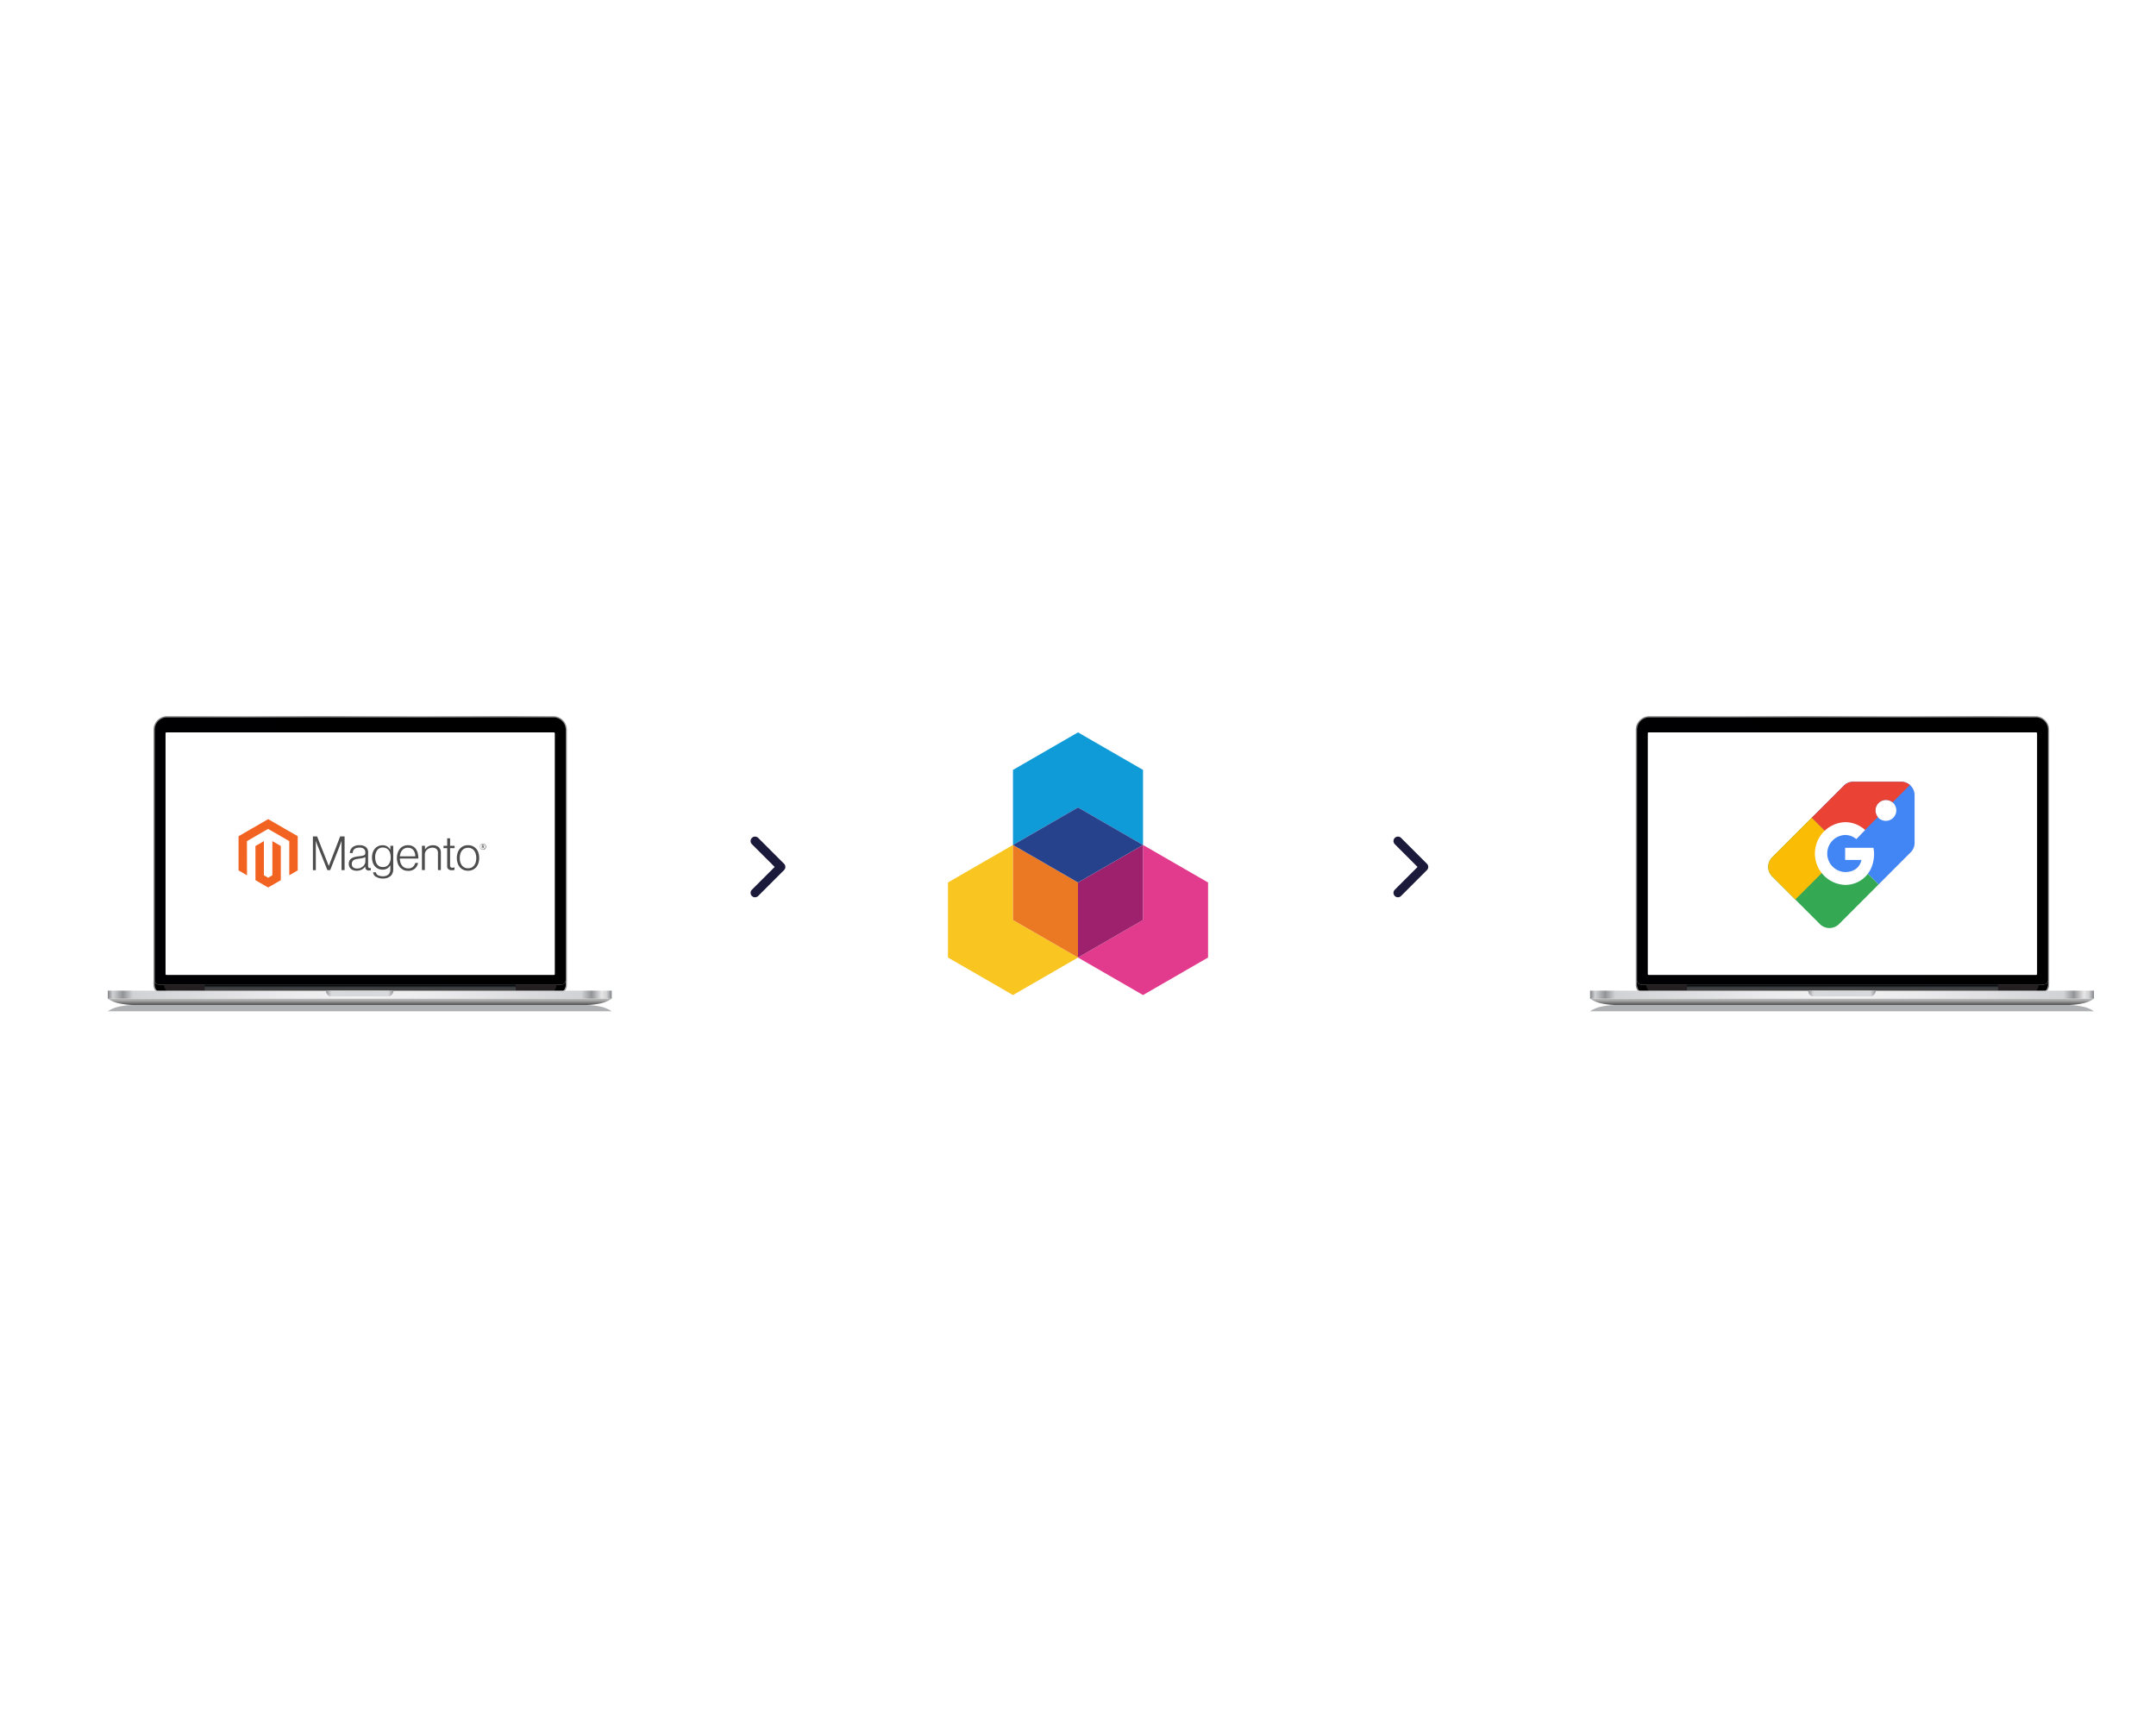 <svg xmlns="http://www.w3.org/2000/svg" xmlns:xlink="http://www.w3.org/1999/xlink" viewBox="0 0 1000 801"><defs><style>.cls-1{fill:url(#linear-gradient);filter:url(#luminosity-noclip);}.cls-2{fill:url(#linear-gradient-2);filter:url(#luminosity-noclip-2);}.cls-3{fill:none;}.cls-4{fill:url(#linear-gradient-3);}.cls-5{fill:url(#linear-gradient-4);}.cls-6{fill:#414042;}.cls-7{fill:#231f20;}.cls-8{fill:url(#linear-gradient-5);}.cls-9{fill:url(#linear-gradient-6);}.cls-10{fill:url(#linear-gradient-7);}.cls-11{fill:url(#linear-gradient-8);}.cls-12{mask:url(#mask);}.cls-13{fill:#6e7175;opacity:0.55;}.cls-14,.cls-37{fill:#fff;}.cls-15{fill:url(#linear-gradient-9);}.cls-16{fill:url(#linear-gradient-10);}.cls-17{fill:url(#linear-gradient-11);}.cls-18{fill:url(#linear-gradient-12);}.cls-19{fill:url(#linear-gradient-13);}.cls-20{fill:url(#linear-gradient-14);}.cls-21{mask:url(#mask-2);}.cls-22{clip-path:url(#clip-path);}.cls-23{fill:#f8c521;}.cls-24{fill:#e23a8d;}.cls-25{fill:#0f9bd7;}.cls-26{fill:#eb7823;}.cls-27{fill:#9d216d;}.cls-28{fill:#27428d;}.cls-29{fill:#1b1a3a;}.cls-30{fill:#f26322;}.cls-31{fill:#4d4d4d;}.cls-32,.cls-36{fill:#4285f4;}.cls-32,.cls-33,.cls-34,.cls-35,.cls-37{fill-rule:evenodd;}.cls-33{fill:#34a853;}.cls-34{fill:#fbbc05;}.cls-35{fill:#ea4335;}</style><linearGradient id="linear-gradient" x1="166.47" y1="465.62" x2="166.47" y2="468.79" gradientUnits="userSpaceOnUse"><stop offset="0" stop-color="#fff"/><stop offset="1"/></linearGradient><linearGradient id="linear-gradient-2" x1="853.98" y1="465.62" x2="853.98" y2="468.79" xlink:href="#linear-gradient"/><linearGradient id="linear-gradient-3" x1="71.19" y1="396.6" x2="265.22" y2="396.6" gradientUnits="userSpaceOnUse"><stop offset="0.05" stop-color="#8c8c8c"/><stop offset="0.22" stop-color="#a0a0a0"/><stop offset="0.4" stop-color="#787878"/><stop offset="0.64" stop-color="#a0a0a0"/><stop offset="0.84" stop-color="#787878"/><stop offset="1" stop-color="#a0a0a0"/></linearGradient><linearGradient id="linear-gradient-4" x1="262.74" y1="330.92" x2="71.79" y2="459.71" gradientUnits="userSpaceOnUse"><stop offset="0"/><stop offset="1" stop-color="#000003"/></linearGradient><linearGradient id="linear-gradient-5" x1="167.08" y1="459.36" x2="167.08" y2="456.63" gradientUnits="userSpaceOnUse"><stop offset="0.04" stop-color="#404040"/><stop offset="0.54" stop-color="#3d3f42"/><stop offset="0.83" stop-color="#0a0e11"/><stop offset="0.98" stop-color="#070b0e"/></linearGradient><linearGradient id="linear-gradient-6" x1="50" y1="461.23" x2="283.73" y2="461.23" gradientUnits="userSpaceOnUse"><stop offset="0" stop-color="#828387"/><stop offset="0.01" stop-color="#d0d1d3"/><stop offset="0.03" stop-color="#929397"/><stop offset="0.05" stop-color="#d1d2d5"/><stop offset="0.34" stop-color="#eaeaec"/><stop offset="0.51" stop-color="#f3f3f4"/><stop offset="0.69" stop-color="#e8e8ea"/><stop offset="0.94" stop-color="#d1d2d5"/><stop offset="0.96" stop-color="#929397"/><stop offset="0.98" stop-color="#e6e6e6"/><stop offset="0.99" stop-color="#d0d1d3"/><stop offset="1" stop-color="#828387"/></linearGradient><linearGradient id="linear-gradient-7" x1="151.19" y1="460.7" x2="182.55" y2="460.7" gradientUnits="userSpaceOnUse"><stop offset="0" stop-color="#95969b"/><stop offset="0.08" stop-color="#d8d9db"/><stop offset="0.55" stop-color="#d7d8db"/><stop offset="0.92" stop-color="#d8d9db"/><stop offset="1" stop-color="#95969b"/></linearGradient><linearGradient id="linear-gradient-8" x1="166.87" y1="466.01" x2="166.87" y2="463.1" gradientUnits="userSpaceOnUse"><stop offset="0" stop-color="#525252"/><stop offset="0.19" stop-color="#646464"/><stop offset="0.44" stop-color="#888"/><stop offset="0.8" stop-color="#b1b1b1"/><stop offset="1" stop-color="#b9b9b9"/></linearGradient><filter id="luminosity-noclip" x="48.13" y="464.35" width="236.67" height="5.65" filterUnits="userSpaceOnUse" color-interpolation-filters="sRGB"><feFlood flood-color="#fff" result="bg"/><feBlend in="SourceGraphic" in2="bg"/></filter><mask id="mask" x="48.13" y="464.35" width="236.67" height="5.65" maskUnits="userSpaceOnUse"><rect class="cls-1" x="48.13" y="464.35" width="236.67" height="5.65"/></mask><linearGradient id="linear-gradient-9" x1="758.7" y1="396.6" x2="952.73" y2="396.6" xlink:href="#linear-gradient-3"/><linearGradient id="linear-gradient-10" x1="950.25" y1="330.92" x2="759.29" y2="459.71" xlink:href="#linear-gradient-4"/><linearGradient id="linear-gradient-11" x1="854.58" y1="459.36" x2="854.58" y2="456.63" xlink:href="#linear-gradient-5"/><linearGradient id="linear-gradient-12" x1="737.51" y1="461.23" x2="971.24" y2="461.23" xlink:href="#linear-gradient-6"/><linearGradient id="linear-gradient-13" x1="838.69" y1="460.7" x2="870.05" y2="460.7" xlink:href="#linear-gradient-7"/><linearGradient id="linear-gradient-14" x1="854.37" y1="466.01" x2="854.37" y2="463.1" xlink:href="#linear-gradient-8"/><filter id="luminosity-noclip-2" x="735.64" y="464.35" width="236.67" height="5.65" filterUnits="userSpaceOnUse" color-interpolation-filters="sRGB"><feFlood flood-color="#fff" result="bg"/><feBlend in="SourceGraphic" in2="bg"/></filter><mask id="mask-2" x="735.64" y="464.35" width="236.67" height="5.65" maskUnits="userSpaceOnUse"><rect class="cls-2" x="735.64" y="464.35" width="236.67" height="5.65"/></mask><clipPath id="clip-path"><rect class="cls-3" x="439.68" y="339.6" width="120.64" height="121.79"/></clipPath></defs><g id="laptops"><path class="cls-4" d="M256.67,332.08H77.48a6.29,6.29,0,0,0-6.29,6.29v118.3a4.46,4.46,0,0,0,4.46,4.45H258.51a4.45,4.45,0,0,0,4.45-4.45V338.37A6.29,6.29,0,0,0,256.67,332.08Zm5.77,124.59a3.94,3.94,0,0,1-3.93,3.93H75.65a3.94,3.94,0,0,1-3.93-3.93V338.37a5.78,5.78,0,0,1,5.76-5.77H256.67a5.79,5.79,0,0,1,5.77,5.77Z"/><path class="cls-5" d="M256.67,332.6H77.48a5.78,5.78,0,0,0-5.76,5.77V454.46a2.12,2.12,0,0,0,2.11,2.11h186.5a2.12,2.12,0,0,0,2.11-2.11V338.37A5.79,5.79,0,0,0,256.67,332.6Z"/><path class="cls-6" d="M260.33,456.63H73.83a2.17,2.17,0,0,1-2.17-2.17V338.37a5.83,5.83,0,0,1,5.82-5.82H256.67a5.83,5.83,0,0,1,5.82,5.82V454.46A2.17,2.17,0,0,1,260.33,456.63Zm-182.85-124a5.71,5.71,0,0,0-5.71,5.71V454.46a2.06,2.06,0,0,0,2.06,2.06h186.5a2.06,2.06,0,0,0,2.05-2.06V338.37a5.71,5.71,0,0,0-5.71-5.71Z"/><path d="M260.33,456.57H73.83a2.12,2.12,0,0,1-2.11-2.11v2.21a3.94,3.94,0,0,0,3.93,3.93H258.51a3.94,3.94,0,0,0,3.93-3.93v-2.21A2.12,2.12,0,0,1,260.33,456.57Z"/><path class="cls-7" d="M76.11,456.63v.09A3.94,3.94,0,0,0,80,460.65H254.12a3.94,3.94,0,0,0,3.93-3.93v-.09Z"/><rect class="cls-8" x="94.94" y="456.63" width="144.27" height="2.74"/><rect class="cls-9" x="50" y="459.36" width="233.73" height="3.74"/><path class="cls-10" d="M180.4,462H153.19a2.44,2.44,0,0,1-1.49-1,2.66,2.66,0,0,1-.51-1.63h31.36a3.71,3.71,0,0,1-.72,1.79A2.74,2.74,0,0,1,180.4,462Z"/><path class="cls-11" d="M50,463.1a15,15,0,0,0,5,2.11,36.33,36.33,0,0,0,8.25.8H270.53a36.4,36.4,0,0,0,8.26-.8,15,15,0,0,0,4.94-2.11Z"/><g class="cls-12"><path class="cls-13" d="M50,468.92a15,15,0,0,1,5-2.11,36.33,36.33,0,0,1,8.25-.8H270.53a36.4,36.4,0,0,1,8.26.8,15,15,0,0,1,4.94,2.11Z"/></g><rect class="cls-14" x="76.78" y="339.6" width="180.56" height="112.49" rx="0.41"/><path class="cls-15" d="M944.18,332.08H765a6.29,6.29,0,0,0-6.29,6.29v118.3a4.45,4.45,0,0,0,4.45,4.45H946a4.46,4.46,0,0,0,4.46-4.45V338.37A6.29,6.29,0,0,0,944.18,332.08Zm5.76,124.59A3.94,3.94,0,0,1,946,460.6H763.15a3.94,3.94,0,0,1-3.93-3.93V338.37A5.79,5.79,0,0,1,765,332.6H944.18a5.78,5.78,0,0,1,5.76,5.77Z"/><path class="cls-16" d="M944.18,332.6H765a5.79,5.79,0,0,0-5.77,5.77V454.46a2.12,2.12,0,0,0,2.11,2.11h186.5a2.12,2.12,0,0,0,2.11-2.11V338.37A5.78,5.78,0,0,0,944.18,332.6Z"/><path class="cls-6" d="M947.83,456.63H761.33a2.17,2.17,0,0,1-2.16-2.17V338.37a5.83,5.83,0,0,1,5.82-5.82H944.18a5.83,5.83,0,0,1,5.82,5.82V454.46A2.17,2.17,0,0,1,947.83,456.63ZM765,332.66a5.71,5.71,0,0,0-5.71,5.71V454.46a2.06,2.06,0,0,0,2.05,2.06h186.5a2.06,2.06,0,0,0,2.06-2.06V338.37a5.71,5.71,0,0,0-5.71-5.71Z"/><path d="M947.83,456.57H761.33a2.12,2.12,0,0,1-2.11-2.11v2.21a3.94,3.94,0,0,0,3.93,3.93H946a3.94,3.94,0,0,0,3.93-3.93v-2.21A2.12,2.12,0,0,1,947.83,456.57Z"/><path class="cls-7" d="M763.61,456.63v.09a3.94,3.94,0,0,0,3.93,3.93H941.62a3.94,3.94,0,0,0,3.93-3.93v-.09Z"/><rect class="cls-17" x="782.45" y="456.63" width="144.27" height="2.74"/><rect class="cls-18" x="737.51" y="459.36" width="233.73" height="3.74"/><path class="cls-19" d="M867.91,462H840.69a2.46,2.46,0,0,1-1.49-1,2.61,2.61,0,0,1-.5-1.63h31.35a3.61,3.61,0,0,1-.72,1.79A2.7,2.7,0,0,1,867.91,462Z"/><path class="cls-20" d="M737.51,463.1a15,15,0,0,0,4.94,2.11,36.4,36.4,0,0,0,8.26.8H958a36.33,36.33,0,0,0,8.25-.8,15,15,0,0,0,5-2.11Z"/><g class="cls-21"><path class="cls-13" d="M737.51,468.92a15,15,0,0,1,4.94-2.11,36.4,36.4,0,0,1,8.26-.8H958a36.33,36.33,0,0,1,8.25.8,15,15,0,0,1,5,2.11Z"/></g><rect class="cls-14" x="764.28" y="339.6" width="180.56" height="112.49" rx="0.41"/></g><g id="channable_icon"><g id="Channable_icon_color"><g class="cls-22"><polygon class="cls-23" points="439.68 409.2 439.68 444 469.84 461.4 500 444 469.84 426.6 469.84 391.8 439.68 409.2"/><polygon class="cls-24" points="530.16 426.6 500 444 530.16 461.4 560.32 444 560.32 409.2 530.16 391.8 530.16 426.6"/><polygon class="cls-25" points="500 339.6 469.84 357 469.84 391.8 500 374.4 530.16 391.8 530.16 357 500 339.6"/><polygon class="cls-26" points="469.84 391.8 469.84 426.6 500 444 500 409.2 469.84 391.8"/><polygon class="cls-27" points="530.16 391.8 500 409.2 500 444 530.16 426.6 530.16 391.8"/><polygon class="cls-28" points="530.16 391.8 500 374.4 469.84 391.8 500 409.2 530.16 391.8"/></g></g></g><g id="arrow_oneway" data-name="arrow oneway"><path class="cls-29" d="M648.4,416.07a2.06,2.06,0,0,1-1.46-3.52L657.49,402l-10.55-10.55a2.06,2.06,0,1,1,2.91-2.92l12,12a2.06,2.06,0,0,1,0,2.92l-12,12a2.05,2.05,0,0,1-1.45.6"/><path class="cls-29" d="M350.21,416.07a2.06,2.06,0,0,1-1.46-3.52L359.31,402l-10.56-10.55a2.06,2.06,0,0,1,2.92-2.92l12,12a2.08,2.08,0,0,1,0,2.92l-12,12a2.06,2.06,0,0,1-1.46.6"/></g><g id="Logos_L" data-name="Logos L"><g id="Magento"><polygon class="cls-30" points="124.38 379.83 110.64 387.76 110.64 403.6 114.56 405.87 114.54 390.02 124.35 384.36 134.17 390.02 134.17 405.86 138.09 403.6 138.09 387.74 124.38 379.83"/><polygon class="cls-30" points="126.33 405.86 124.37 407 122.4 405.87 122.4 390.02 118.48 392.29 118.49 408.13 124.36 411.53 130.25 408.13 130.25 392.29 126.33 390.02 126.33 405.86"/><path class="cls-31" d="M147.08,387.85l5.39,13.63h.05l5.26-13.63h2.05v15.62h-1.42V389.86h0l-.24.74-.25.68c-.1.25-.18.48-.25.7l-4.52,11.49h-1.29L147.25,392c-.09-.2-.17-.42-.26-.66s-.17-.47-.24-.69-.18-.52-.27-.77h0v13.61h-1.35V387.85Z"/><path class="cls-31" d="M164,403.53a3.21,3.21,0,0,1-1.17-.58,2.85,2.85,0,0,1-.77-1,3.1,3.1,0,0,1-.29-1.37,3.29,3.29,0,0,1,.37-1.64,2.79,2.79,0,0,1,1-1,4.86,4.86,0,0,1,1.47-.58,16.13,16.13,0,0,1,1.8-.31c.56-.05,1-.12,1.41-.18a4.56,4.56,0,0,0,.94-.26,1.09,1.09,0,0,0,.52-.4,1.26,1.26,0,0,0,.16-.69v-.22a2.06,2.06,0,0,0-.69-1.71,3.18,3.18,0,0,0-2-.56c-2,0-3.07.84-3.17,2.51h-1.33a3.67,3.67,0,0,1,1.21-2.62,4.81,4.81,0,0,1,3.28-1,4.68,4.68,0,0,1,2.93.82,3.18,3.18,0,0,1,1.07,2.68v6.13a1.1,1.1,0,0,0,.19.73.72.72,0,0,0,.55.25.86.86,0,0,0,.23,0l.28-.06H172v1a2.29,2.29,0,0,1-.37.12,2.51,2.51,0,0,1-.55.06,1.73,1.73,0,0,1-1.18-.39,1.65,1.65,0,0,1-.48-1.21v-.24h-.06a6.22,6.22,0,0,1-.57.68,3.64,3.64,0,0,1-.83.63,4.14,4.14,0,0,1-1.11.46,4.91,4.91,0,0,1-1.44.17,5.09,5.09,0,0,1-1.46-.19m3.33-1.19a3.86,3.86,0,0,0,1.19-.76,3.06,3.06,0,0,0,1-2.2v-2a4.65,4.65,0,0,1-1.32.47c-.52.12-1.06.21-1.61.28s-.92.15-1.33.23a3.24,3.24,0,0,0-1.06.38,1.86,1.86,0,0,0-.71.71,2.25,2.25,0,0,0-.26,1.17,2.06,2.06,0,0,0,.2,1,1.76,1.76,0,0,0,.55.63,2,2,0,0,0,.8.34,4.7,4.7,0,0,0,2.59-.19"/><path class="cls-31" d="M174.33,406.58a3,3,0,0,1-1.29-2.1h1.31a1.83,1.83,0,0,0,1.06,1.4,4.73,4.73,0,0,0,2.11.43,3.69,3.69,0,0,0,2.68-.86,3.24,3.24,0,0,0,.86-2.37v-1.79H181a4.72,4.72,0,0,1-1.46,1.46,4.11,4.11,0,0,1-2.12.5,4.7,4.7,0,0,1-2-.42,4.32,4.32,0,0,1-1.53-1.15,5.19,5.19,0,0,1-1-1.78,7.18,7.18,0,0,1-.34-2.28,7.06,7.06,0,0,1,.39-2.44A5.38,5.38,0,0,1,174,393.4a4.41,4.41,0,0,1,1.54-1.09,4.94,4.94,0,0,1,1.86-.37,4,4,0,0,1,2.17.54,4.45,4.45,0,0,1,1.41,1.45h.07v-1.75h1.34V403a4.37,4.37,0,0,1-1,3,5,5,0,0,1-3.78,1.35,5.38,5.38,0,0,1-3.23-.84m5.92-5.71a5.47,5.47,0,0,0,.9-3.28,7.4,7.4,0,0,0-.22-1.83,4,4,0,0,0-.68-1.43,3,3,0,0,0-1.15-.93,3.63,3.63,0,0,0-1.6-.33,3.09,3.09,0,0,0-2.61,1.24,5.42,5.42,0,0,0-.93,3.32,7.11,7.11,0,0,0,.22,1.78,4.12,4.12,0,0,0,.65,1.42,3.07,3.07,0,0,0,1.09.94,3.31,3.31,0,0,0,1.55.34,3.17,3.17,0,0,0,2.78-1.25"/><path class="cls-31" d="M187.08,403.31a4.57,4.57,0,0,1-1.64-1.25,5.59,5.59,0,0,1-1-1.88,7.65,7.65,0,0,1-.35-2.34,7.37,7.37,0,0,1,.37-2.35,5.81,5.81,0,0,1,1-1.88,4.65,4.65,0,0,1,1.61-1.24,5,5,0,0,1,2.13-.45,4.7,4.7,0,0,1,2.29.51,4.22,4.22,0,0,1,1.5,1.38,5.52,5.52,0,0,1,.82,2,11.06,11.06,0,0,1,.24,2.29h-8.6a6.61,6.61,0,0,0,.27,1.78,4.48,4.48,0,0,0,.72,1.43,3.4,3.4,0,0,0,1.19,1,3.85,3.85,0,0,0,1.68.35,3.21,3.21,0,0,0,2.2-.69,3.78,3.78,0,0,0,1.1-1.85h1.31a4.74,4.74,0,0,1-1.53,2.69,4.53,4.53,0,0,1-3.08,1,5.54,5.54,0,0,1-2.25-.44m5.33-7.87a3.64,3.64,0,0,0-.63-1.26,3,3,0,0,0-1.05-.85,3.48,3.48,0,0,0-1.51-.3,3.62,3.62,0,0,0-1.52.3,3.33,3.33,0,0,0-1.12.85,4,4,0,0,0-.73,1.25,6.16,6.16,0,0,0-.36,1.57h7.16a6,6,0,0,0-.24-1.56"/><path class="cls-31" d="M197.11,392.18v1.72h0a4.81,4.81,0,0,1,1.5-1.41,4.38,4.38,0,0,1,2.28-.55,3.76,3.76,0,0,1,2.59.9,3.32,3.32,0,0,1,1,2.61v8h-1.35v-7.88a2.41,2.41,0,0,0-.69-1.9,2.73,2.73,0,0,0-1.89-.59,3.66,3.66,0,0,0-1.35.24,3.72,3.72,0,0,0-1.12.66,3,3,0,0,0-.75,1,3,3,0,0,0-.28,1.29v7.16h-1.35V392.18Z"/><path class="cls-31" d="M208,403.09a1.88,1.88,0,0,1-.59-1.56v-8.24h-1.71v-1.11h1.71v-3.47h1.35v3.47h2.1v1.11h-2.1v8a1.06,1.06,0,0,0,.27.84,1.29,1.29,0,0,0,.82.23,2,2,0,0,0,.49-.06,2.77,2.77,0,0,0,.41-.12h.06v1.16a3.74,3.74,0,0,1-1.24.19,2.39,2.39,0,0,1-1.57-.47"/><path class="cls-31" d="M214.89,403.31a4.78,4.78,0,0,1-1.64-1.25,5.46,5.46,0,0,1-1-1.88,7.82,7.82,0,0,1,0-4.69,5.46,5.46,0,0,1,1-1.88,4.78,4.78,0,0,1,1.64-1.25,5.18,5.18,0,0,1,2.2-.44,5.09,5.09,0,0,1,2.18.44,4.78,4.78,0,0,1,1.64,1.25,5.44,5.44,0,0,1,1,1.88,8,8,0,0,1,.35,2.35,7.65,7.65,0,0,1-.35,2.34,5.61,5.61,0,0,1-1,1.88,4.91,4.91,0,0,1-1.64,1.25,5.21,5.21,0,0,1-2.18.44,5.33,5.33,0,0,1-2.2-.44m3.86-1.06a3.42,3.42,0,0,0,1.2-1,4.7,4.7,0,0,0,.72-1.53,7.29,7.29,0,0,0,0-3.71,4.7,4.7,0,0,0-.72-1.53,3.42,3.42,0,0,0-1.2-1,3.66,3.66,0,0,0-1.66-.37,3.9,3.9,0,0,0-1.67.37,3.6,3.6,0,0,0-1.2,1,4.52,4.52,0,0,0-.73,1.53,7.29,7.29,0,0,0,0,3.71,4.52,4.52,0,0,0,.73,1.53,3.6,3.6,0,0,0,1.2,1,3.64,3.64,0,0,0,1.67.37,3.57,3.57,0,0,0,1.66-.37"/><path class="cls-31" d="M224,394.05a1.45,1.45,0,0,1,0-2.9,1.45,1.45,0,0,1,0,2.9m0-2.74a1.29,1.29,0,1,0,1.22,1.29,1.19,1.19,0,0,0-1.22-1.29m.42,2.07-.49-.69h-.15v.67h-.28v-1.62H224c.34,0,.56.17.56.47a.44.44,0,0,1-.33.45l.47.65ZM224,392h-.21v.47h.2c.18,0,.29-.07.29-.24s-.1-.23-.28-.23"/></g></g><g id="Logos_R" data-name="Logos R"><g id="Google_Shopping" data-name="Google Shopping"><path class="cls-32" d="M874.7,380.62a4.85,4.85,0,1,0-4.85-4.85A4.84,4.84,0,0,0,874.7,380.62Zm-34.36-1.48,14.88-14.87a6.27,6.27,0,0,1,4.44-1.83h22.07a6.28,6.28,0,0,1,6.3,6.26v22.11a6.15,6.15,0,0,1-1.86,4.44l-14.85,14.87Z"/><path class="cls-33" d="M871.32,410.12,853,428.47a6.44,6.44,0,0,1-4.48,1.86,6.31,6.31,0,0,1-4.44-1.86L822,406.4a6.17,6.17,0,0,1-1.86-4.44,6.34,6.34,0,0,1,1.86-4.48l18.34-18.34Z"/><path class="cls-34" d="M832.71,417.11,822,406.4a6.17,6.17,0,0,1-1.86-4.44,6.34,6.34,0,0,1,1.86-4.48l18.34-18.34,15.17,15.17Z"/><path class="cls-35" d="M885.85,364a6.29,6.29,0,0,0-4.12-1.53H859.66a6.27,6.27,0,0,0-4.44,1.83l-14.88,14.87,15.17,15.17L871,378.86a4.85,4.85,0,0,1,6.83-6.82Z"/><circle class="cls-36" cx="855.5" cy="396.03" r="9.85"/><path class="cls-37" d="M868.92,393.13h-13.1v5.62h7.54c-.7,3.57-3.64,5.62-7.54,5.62a8.6,8.6,0,0,1,0-17.19A8,8,0,0,1,861,389.1l4.09-4.23a13.73,13.73,0,0,0-9.27-3.64,14.56,14.56,0,0,0,0,29.1c7,0,13.42-5.29,13.42-14.55A12.47,12.47,0,0,0,868.92,393.13Z"/></g></g></svg>